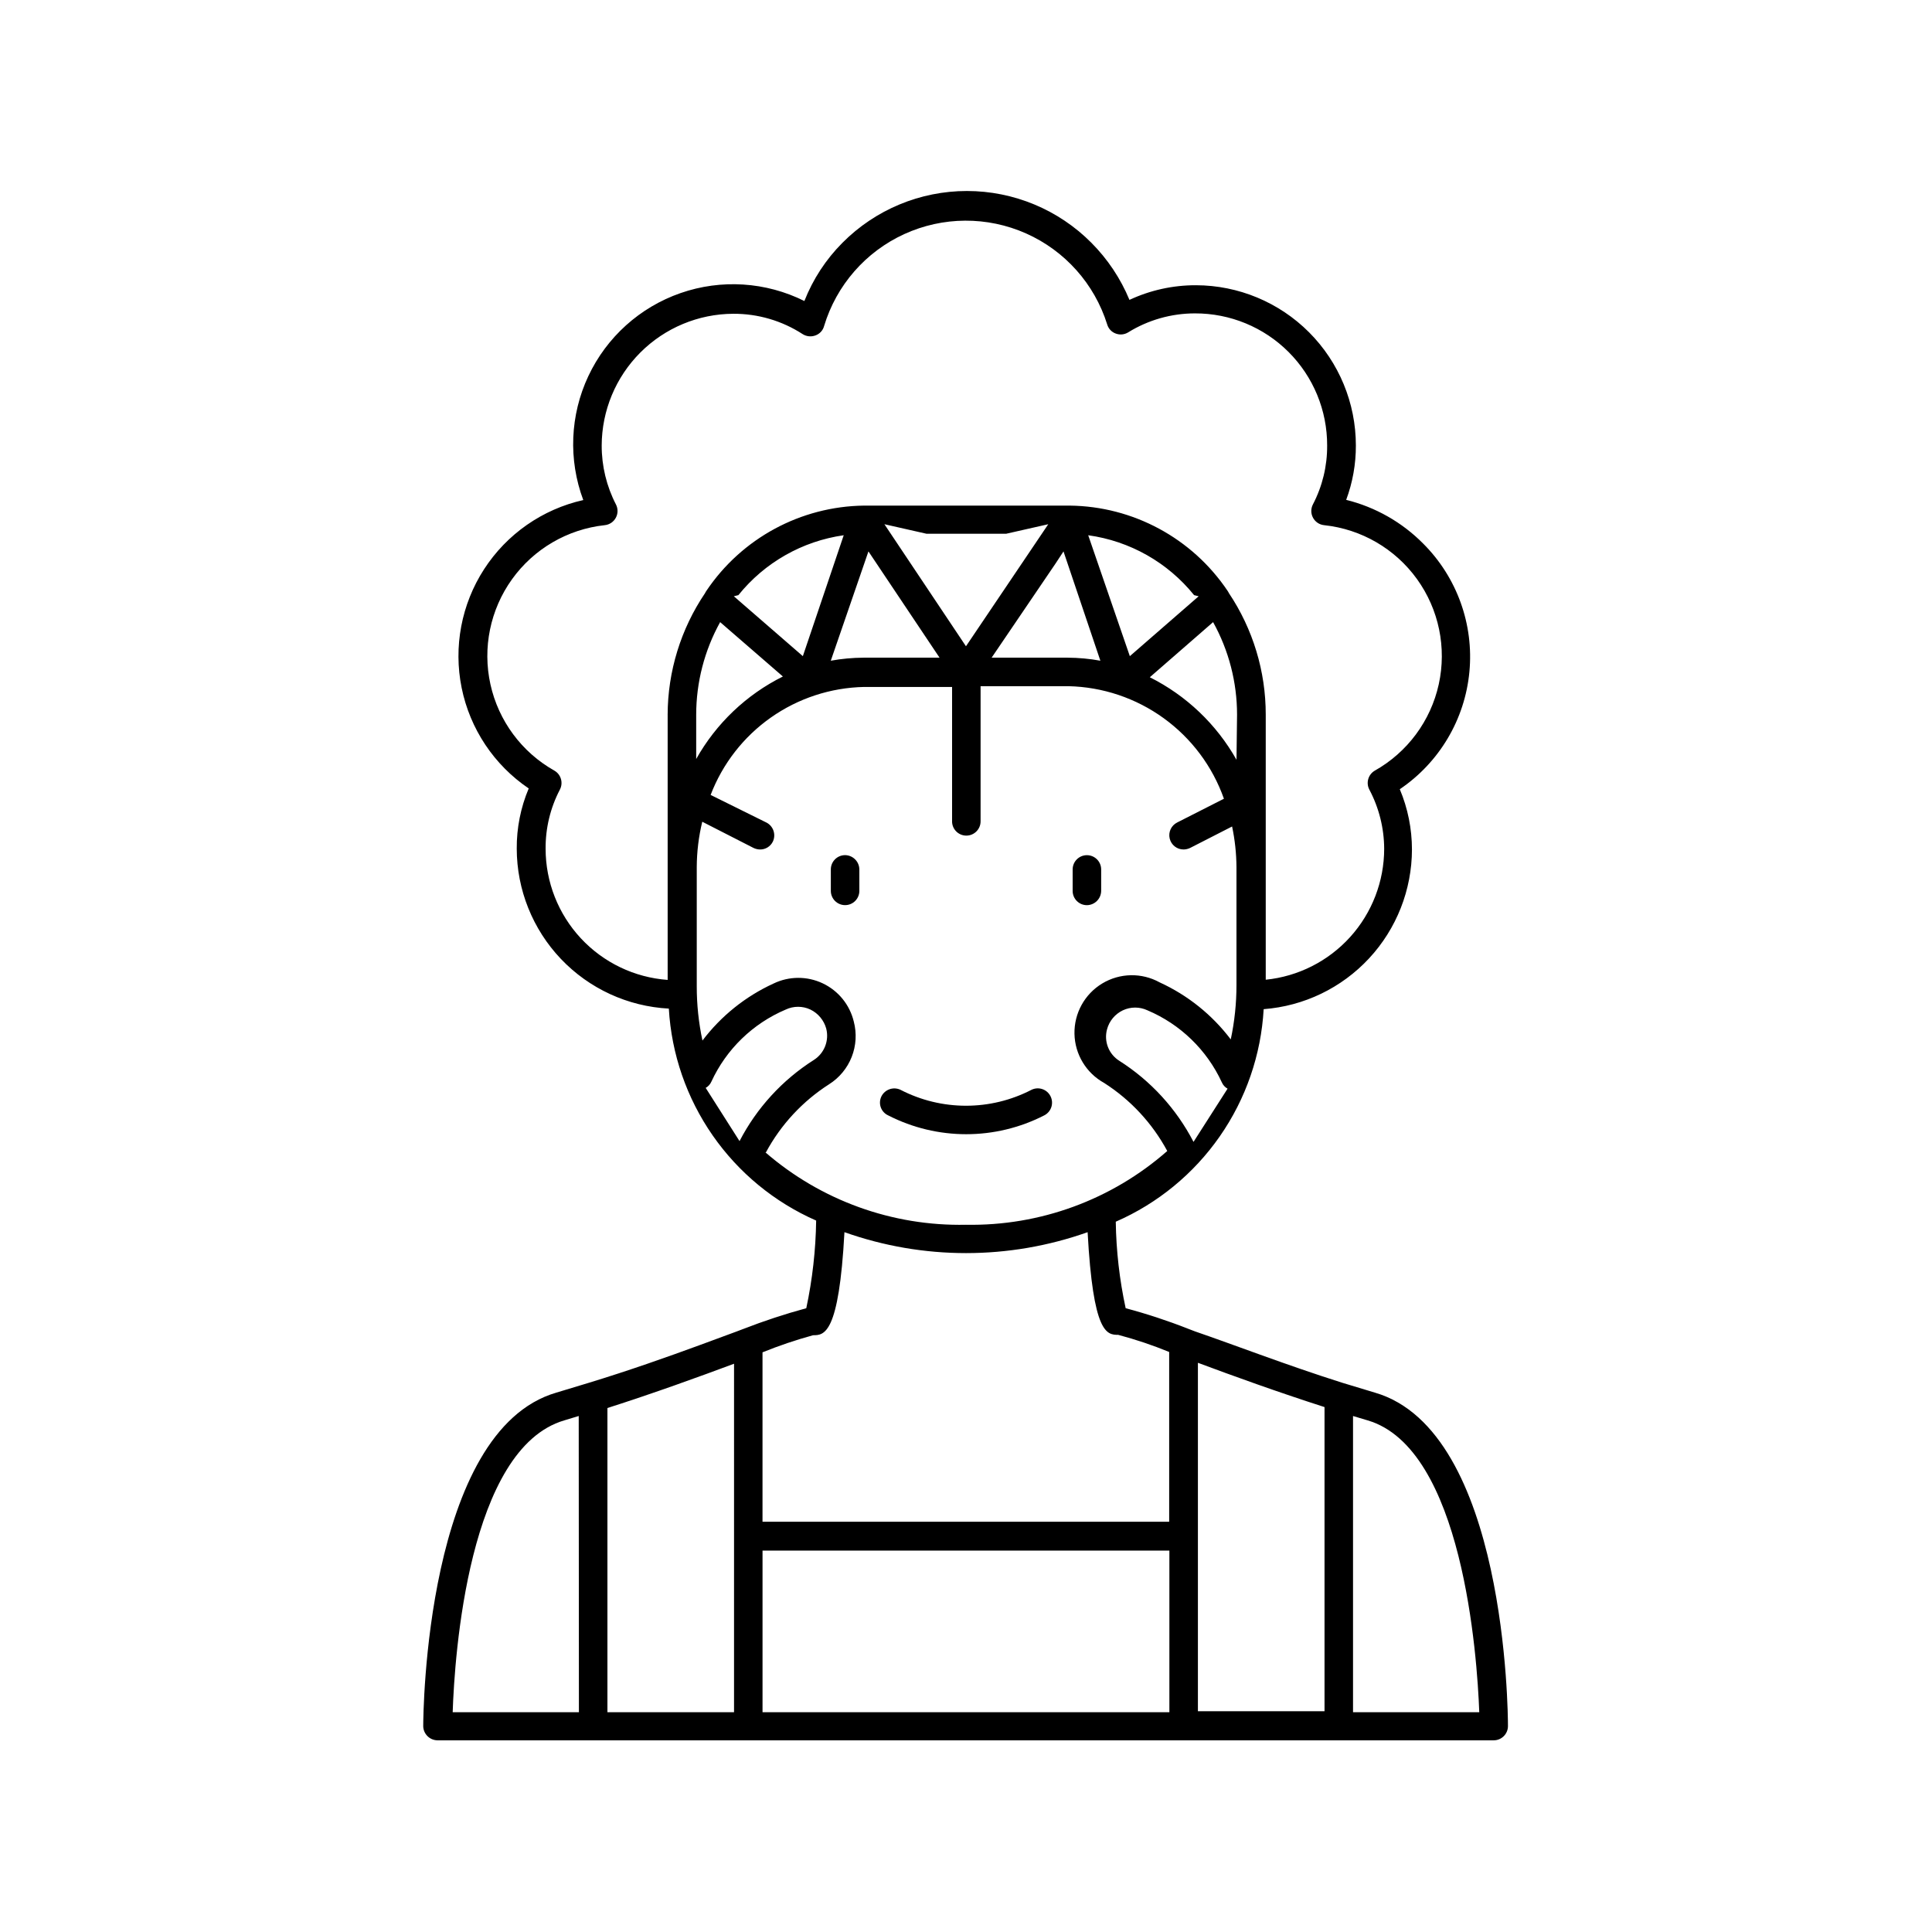 <?xml version="1.0" encoding="UTF-8"?>
<!-- Uploaded to: SVG Repo, www.svgrepo.com, Generator: SVG Repo Mixer Tools -->
<svg fill="#000000" width="800px" height="800px" version="1.1" viewBox="144 144 512 512" xmlns="http://www.w3.org/2000/svg">
 <g>
  <path d="m341 496.18-1.863 0.707-6.551 2.418-2.871 1.059c-8.766 3.223-19.043 6.852-29.625 10.078l-8.664 2.621c-34.66 10.078-35.266 85.195-35.266 88.367l-0.004-0.004c0.027 2.074 1.703 3.75 3.781 3.777h279.91c2.086 0 3.777-1.691 3.777-3.777 0-3.176-0.402-78.242-35.266-88.367l-8.664-2.621c-14.66-4.637-28.719-10.078-38.996-13.602l-1.965-0.754v-0.004c-5.367-2.106-10.852-3.906-16.422-5.391-1.629-7.535-2.508-15.215-2.621-22.922 11.102-4.848 20.645-12.676 27.566-22.621 6.918-9.941 10.945-21.609 11.629-33.707 10.676-0.809 20.652-5.617 27.938-13.465 7.281-7.844 11.34-18.148 11.359-28.855-0.004-5.484-1.098-10.914-3.223-15.969 10.48-7.086 17.246-18.488 18.445-31.086 1.199-12.594-3.293-25.07-12.25-34.008-5.606-5.664-12.668-9.672-20.402-11.586 1.715-4.609 2.582-9.492 2.566-14.41 0-11.246-4.461-22.035-12.402-29.996-7.941-7.961-18.719-12.449-29.965-12.473-6.094-0.02-12.113 1.305-17.637 3.879-2.34-5.648-5.762-10.781-10.074-15.117-8.73-8.793-20.609-13.738-33-13.738s-24.27 4.945-33 13.738c-4.379 4.398-7.805 9.645-10.074 15.418-10.211-5.09-22.039-5.848-32.812-2.102-10.773 3.746-19.586 11.676-24.438 22-4.852 10.32-5.336 22.164-1.344 32.852-10.816 2.43-20.25 9.004-26.277 18.312-6.023 9.305-8.164 20.605-5.953 31.469 2.207 10.863 8.59 20.43 17.77 26.645-2.133 5.055-3.211 10.488-3.172 15.973 0.023 10.875 4.215 21.332 11.711 29.215 7.496 7.879 17.73 12.586 28.594 13.156 0.699 12.051 4.715 23.676 11.605 33.59s16.387 17.727 27.438 22.582c-0.113 7.809-0.992 15.59-2.617 23.227-5.652 1.535-11.219 3.367-16.676 5.492zm-43.582 101.57h-33.453c0.504-15.113 4.18-69.879 29.574-77.336l3.828-1.16zm41.109 0h-33.551v-80.609c12.445-3.981 24.234-8.262 33.555-11.738zm164.04-78.492 3.879 1.16c25.191 7.406 29.02 62.32 29.574 77.336l-33.453-0.004zm-41.109-14.105c9.32 3.477 21.16 7.758 33.555 11.738v80.609h-33.555zm-7.559 92.598h-107.82v-42.824l107.82 0.004zm6.398-151.14v0.004c-4.551-8.785-11.348-16.211-19.699-21.512-2.781-1.766-4.09-5.137-3.223-8.316 0.586-2.207 2.117-4.051 4.18-5.035 2.074-0.98 4.477-0.98 6.551 0 8.711 3.691 15.734 10.5 19.699 19.094 0.305 0.707 0.836 1.289 1.512 1.664zm11.387-101.27v0.004c-5.309-9.414-13.309-17.027-22.973-21.867l16.773-14.609c4.164 7.508 6.348 15.949 6.348 24.535zm-133.21-43.324 1.211-0.301h-0.004c6.957-8.641 16.934-14.312 27.914-15.871l-10.832 32.043zm13 21.262h-0.004c-9.676 4.82-17.68 12.438-22.973 21.863v-11.738c0.004-8.586 2.188-17.027 6.348-24.535zm22.672-33.152 18.844 28.164h-20.156c-2.906 0.016-5.805 0.285-8.668 0.805zm4.231-7.203 11.133 2.519h21.16l11.133-2.519-21.812 32.344zm45.344 10.43 2.117-3.223 9.773 28.969-0.004-0.004c-2.859-0.523-5.758-0.793-8.664-0.805h-20.152zm8.664-7.508c11.031 1.523 21.07 7.199 28.062 15.871l1.211 0.301-18.242 15.871zm-111.45 47.559v70.281c-8.785-0.637-17.004-4.574-23.004-11.023-6-6.449-9.336-14.93-9.34-23.738-0.043-5.453 1.254-10.836 3.781-15.668 0.945-1.801 0.301-4.027-1.465-5.039-8.637-4.863-14.797-13.172-16.938-22.852-2.141-9.676-0.059-19.809 5.719-27.859 5.781-8.055 14.719-13.266 24.57-14.332 1.246-0.125 2.344-0.859 2.938-1.961 0.598-1.098 0.609-2.418 0.035-3.531-2.492-4.824-3.789-10.184-3.777-15.617 0.027-9.242 3.707-18.102 10.238-24.641 6.531-6.539 15.383-10.234 24.625-10.273 6.523-0.035 12.918 1.84 18.391 5.391 1.008 0.637 2.254 0.77 3.375 0.355 1.145-0.402 2.016-1.348 2.316-2.519 3.258-10.785 10.988-19.648 21.23-24.34 10.242-4.688 22.004-4.75 32.297-0.172 10.289 4.578 18.117 13.359 21.488 24.105 0.324 1.125 1.168 2.027 2.269 2.422 1.078 0.41 2.289 0.297 3.273-0.305 5.328-3.301 11.469-5.043 17.734-5.039 9.297-0.023 18.219 3.656 24.789 10.227 6.574 6.574 10.254 15.496 10.227 24.789 0.035 5.438-1.262 10.801-3.777 15.617-0.574 1.113-0.562 2.434 0.035 3.531 0.594 1.102 1.691 1.836 2.938 1.961 9.863 1.043 18.816 6.242 24.617 14.289 5.797 8.047 7.894 18.184 5.766 27.875-2.133 9.688-8.293 18.008-16.934 22.879-1.762 1.012-2.41 3.238-1.461 5.039 2.559 4.828 3.906 10.203 3.93 15.668-0.004 8.645-3.219 16.98-9.016 23.395-5.801 6.41-13.77 10.445-22.371 11.316v-70.23c0.016-11.48-3.387-22.703-9.773-32.242-0.098-0.215-0.219-0.414-0.352-0.605-9.379-13.941-25.016-22.383-41.816-22.57h-54.512c-16.785 0.203-32.398 8.641-41.77 22.57-0.133 0.191-0.254 0.391-0.352 0.605-6.438 9.523-9.895 20.746-9.926 32.242zm10.078 98.898c0.672-0.371 1.207-0.957 1.512-1.664 3.961-8.594 10.984-15.398 19.699-19.094 2.07-0.98 4.477-0.98 6.547 0 2.055 1.004 3.578 2.836 4.184 5.039 0.82 3.188-0.5 6.543-3.273 8.312-8.355 5.305-15.152 12.727-19.699 21.512zm15.973 17.078h-0.004c3.953-7.336 9.707-13.543 16.727-18.035 2.719-1.715 4.82-4.254 5.996-7.242 1.18-2.988 1.371-6.277 0.555-9.383-1.07-4.445-4.09-8.164-8.223-10.121-4.129-1.957-8.922-1.941-13.039 0.043-7.434 3.402-13.906 8.598-18.84 15.113-1.012-4.734-1.52-9.562-1.512-14.406v-31.59c0.02-4.039 0.508-8.062 1.461-11.992l13.602 6.953c0.535 0.254 1.121 0.391 1.715 0.402 1.426 0.016 2.738-0.785 3.375-2.062 0.895-1.84 0.184-4.062-1.613-5.039l-14.863-7.356c3.164-8.273 8.723-15.414 15.965-20.512 7.242-5.098 15.84-7.918 24.695-8.105h23.328v35.621h-0.004c0 2.086 1.691 3.777 3.777 3.777 2.09 0 3.781-1.691 3.781-3.777v-35.824h23.277-0.004c9.086 0.199 17.898 3.16 25.258 8.488 7.363 5.328 12.93 12.77 15.957 21.34l-12.395 6.297c-1.566 0.789-2.387 2.551-1.977 4.254 0.406 1.707 1.934 2.906 3.688 2.898 0.594-0.012 1.176-0.148 1.715-0.402l11.133-5.691c0.746 3.527 1.133 7.125 1.16 10.73v31.285c0.004 4.844-0.504 9.676-1.512 14.41-4.934-6.519-11.41-11.711-18.844-15.113-4.762-2.629-10.562-2.516-15.219 0.293s-7.457 7.887-7.356 13.324c0.105 5.438 3.102 10.406 7.863 13.035 7.019 4.488 12.777 10.699 16.727 18.035-14.727 12.938-33.754 19.91-53.352 19.547-19.484 0.41-38.426-6.434-53.152-19.195zm20.805 21.16c20.844 7.391 43.594 7.391 64.438 0 1.461 26.852 5.039 27.207 8.113 27.207 4.59 1.219 9.102 2.734 13.5 4.535v44.988h-107.77v-44.891c4.375-1.77 8.852-3.285 13.402-4.531 2.922 0 6.852-0.102 8.312-27.309z"/>
  <path d="m367.96 370.62c-2.086 0-3.781 1.691-3.781 3.781v5.691c0 2.086 1.695 3.777 3.781 3.777 2.086 0 3.777-1.691 3.777-3.777v-5.691c-0.027-2.078-1.703-3.754-3.777-3.781z"/>
  <path d="m432.04 383.88c2.078-0.027 3.754-1.703 3.781-3.777v-5.691c0-2.09-1.691-3.781-3.781-3.781-2.086 0-3.777 1.691-3.777 3.781v5.691c0 2.086 1.691 3.777 3.777 3.777z"/>
  <path d="m422.42 434.56c-0.906-1.875-3.16-2.664-5.039-1.762-10.898 5.644-23.863 5.644-34.762 0-1.879-0.871-4.113-0.09-5.039 1.762-0.441 0.906-0.5 1.953-0.16 2.906 0.344 0.949 1.055 1.719 1.977 2.133 12.969 6.637 28.34 6.637 41.312 0 1.855-0.926 2.621-3.172 1.711-5.039z"/>
 </g>
</svg>